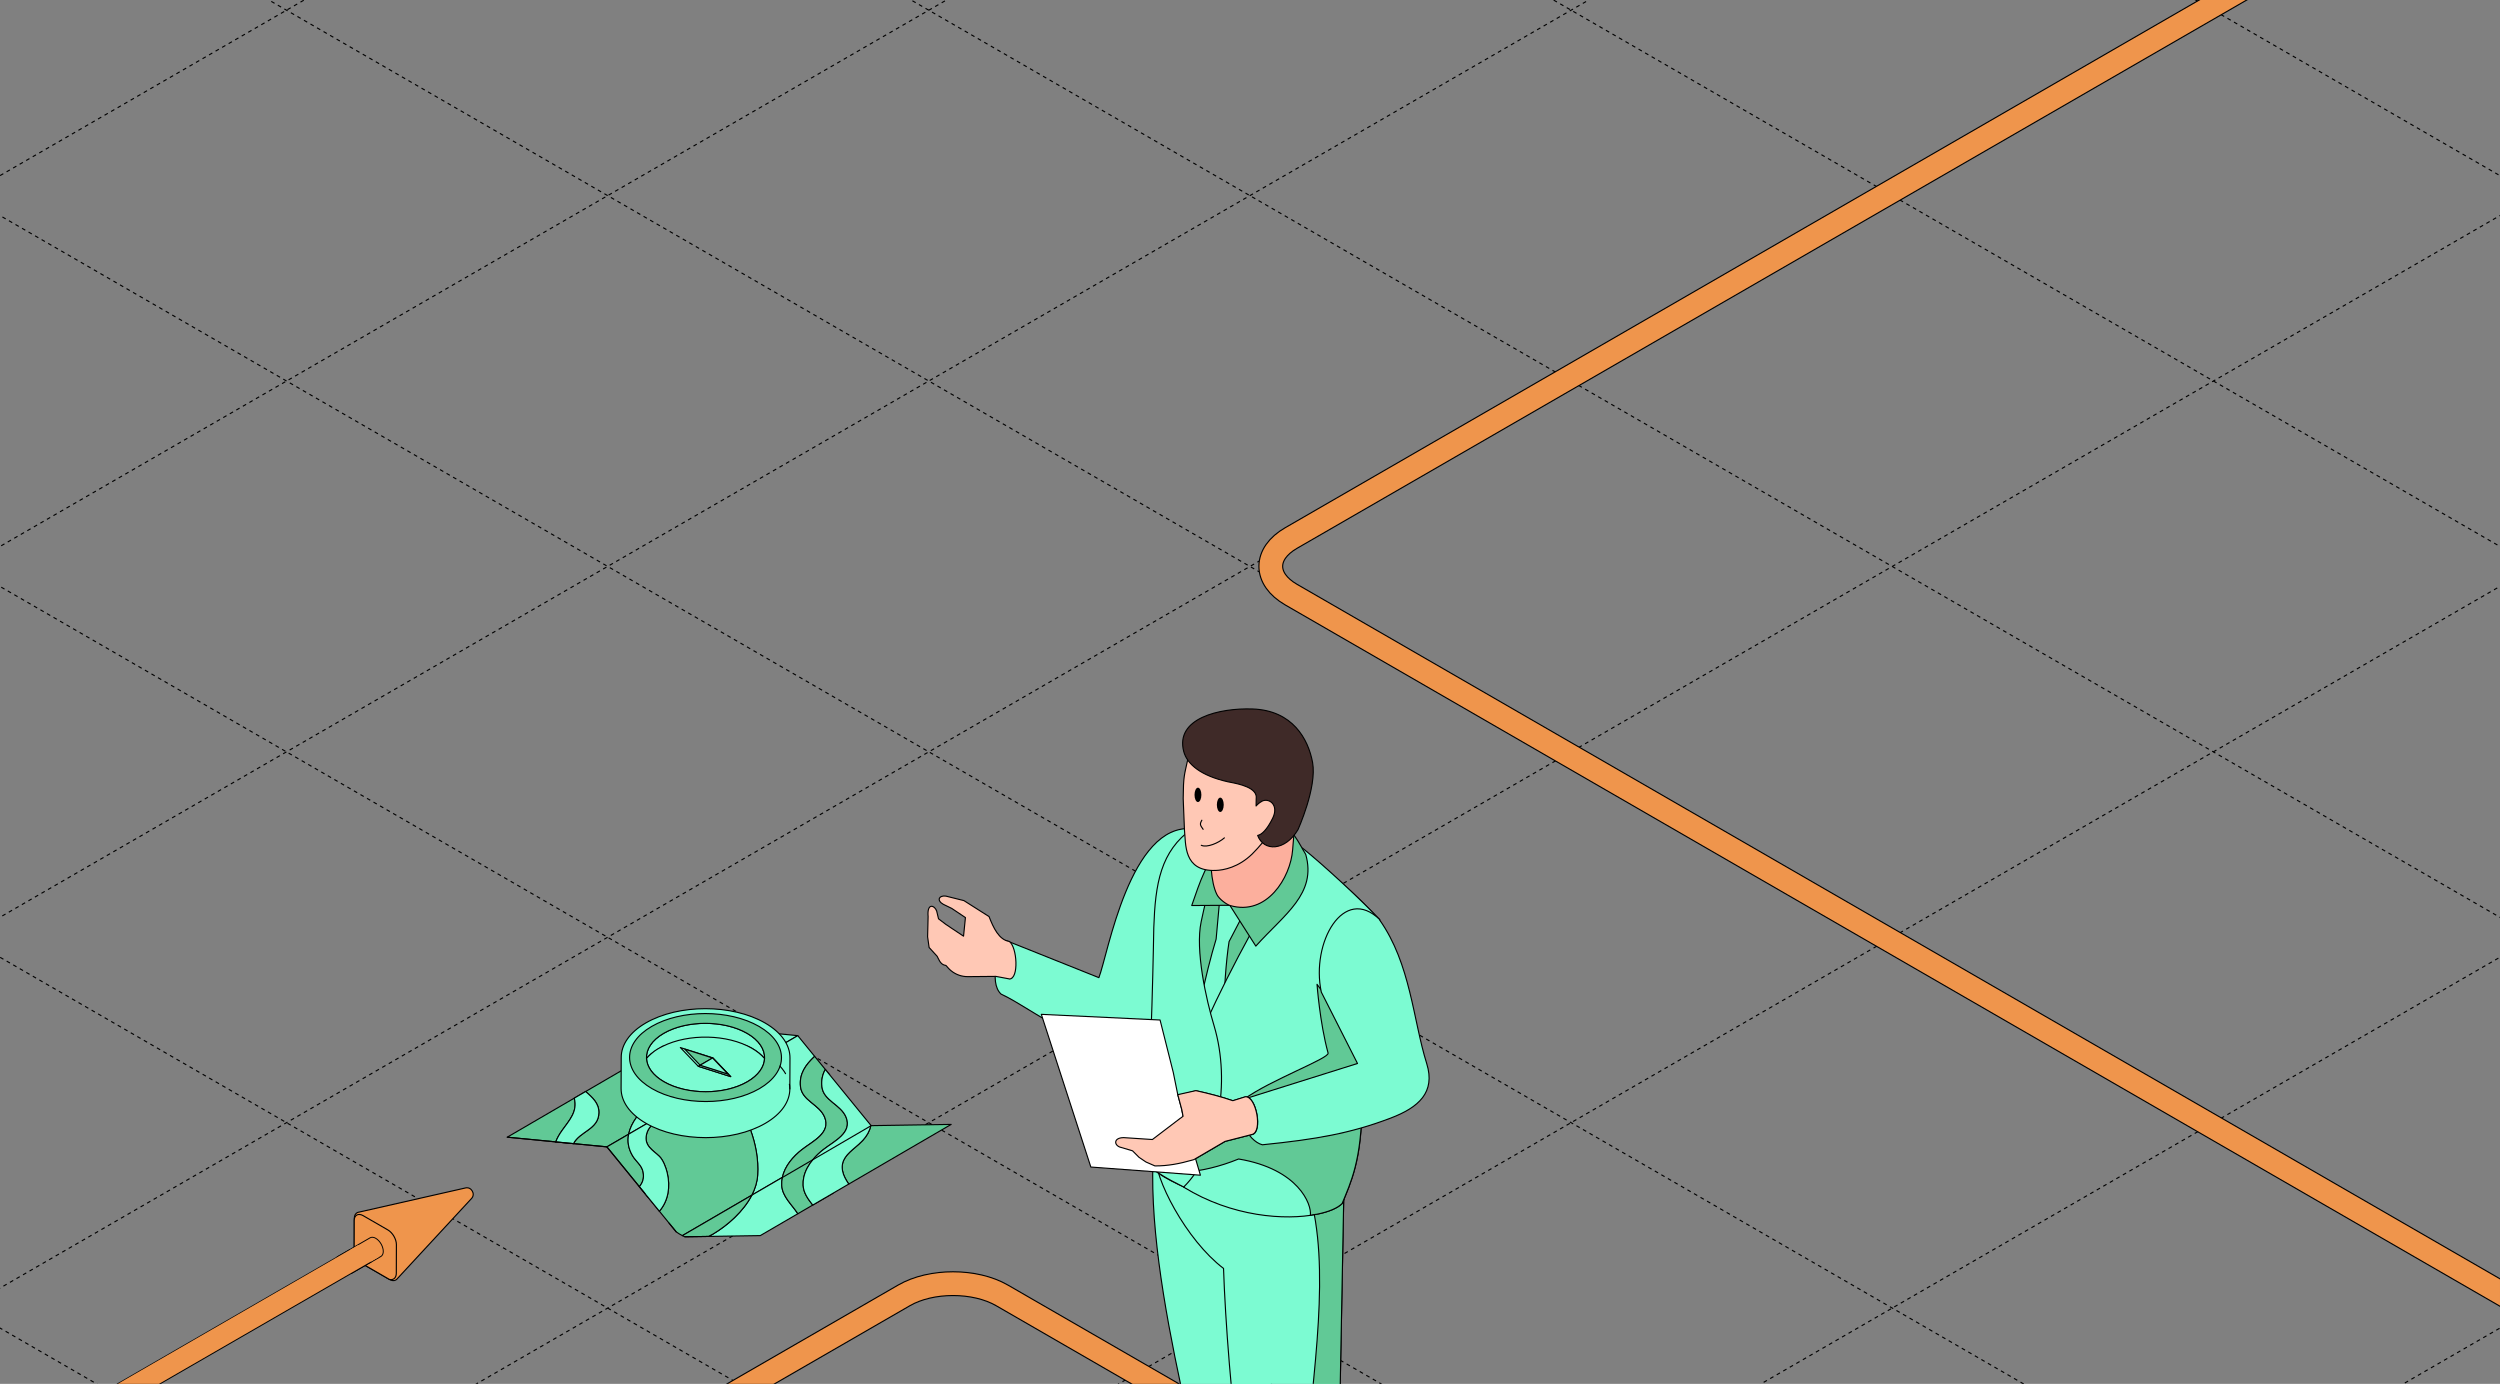 <?xml version="1.0" encoding="UTF-8"?> <svg xmlns="http://www.w3.org/2000/svg" width="1326" height="734" viewBox="0 0 1326 734" fill="none"><rect x="0" y="0" width="1326" height="734" fill="#808080" stroke="none"/><g clip-path="url(#clip0_30_11631)"><path d="M-1040.36 300.474L662.998 1283.91" stroke="black" stroke-width="0.6" stroke-linejoin="round" stroke-dasharray="2 2"></path><path d="M-869.988 202.111L833.366 1185.54" stroke="black" stroke-width="0.6" stroke-linejoin="round" stroke-dasharray="2 2"></path><path d="M-699.668 103.777L1003.69 1087.21" stroke="black" stroke-width="0.6" stroke-linejoin="round" stroke-dasharray="2 2"></path><path d="M-529.348 5.444L1174.01 988.876" stroke="black" stroke-width="0.6" stroke-linejoin="round" stroke-dasharray="2 2"></path><path d="M-358.98 -92.918L1344.37 890.514" stroke="black" stroke-width="0.6" stroke-linejoin="round" stroke-dasharray="2 2"></path><path d="M-188.66 -191.252L1514.69 792.18" stroke="black" stroke-width="0.6" stroke-linejoin="round" stroke-dasharray="2 2"></path><path d="M-18.344 -289.586L1685.01 693.846" stroke="black" stroke-width="0.6" stroke-linejoin="round" stroke-dasharray="2 2"></path><path d="M152.027 -387.948L1855.38 595.483" stroke="black" stroke-width="0.6" stroke-linejoin="round" stroke-dasharray="2 2"></path><path d="M322.344 -486.281L2025.7 497.15" stroke="black" stroke-width="0.6" stroke-linejoin="round" stroke-dasharray="2 2"></path><path d="M492.66 -584.614L2196.01 398.817" stroke="black" stroke-width="0.6" stroke-linejoin="round" stroke-dasharray="2 2"></path><path d="M663.031 -682.978L2366.39 300.454" stroke="black" stroke-width="0.6" stroke-linejoin="round" stroke-dasharray="2 2"></path><path d="M662.954 1283.87L2366.31 300.438" stroke="black" stroke-width="0.6" stroke-linejoin="round" stroke-dasharray="2 2"></path><path d="M492.637 1185.54L2195.99 202.104" stroke="black" stroke-width="0.6" stroke-linejoin="round" stroke-dasharray="2 2"></path><path d="M322.293 1087.19L2025.65 103.756" stroke="black" stroke-width="0.6" stroke-linejoin="round" stroke-dasharray="2 2"></path><path d="M151.95 988.84L1855.3 5.408" stroke="black" stroke-width="0.6" stroke-linejoin="round" stroke-dasharray="2 2"></path><path d="M-18.371 890.507L1684.98 -92.925" stroke="black" stroke-width="0.6" stroke-linejoin="round" stroke-dasharray="2 2"></path><path d="M-188.714 792.159L1514.64 -191.273" stroke="black" stroke-width="0.6" stroke-linejoin="round" stroke-dasharray="2 2"></path><path d="M-359.058 693.811L1344.3 -289.621" stroke="black" stroke-width="0.6" stroke-linejoin="round" stroke-dasharray="2 2"></path><path d="M-529.375 595.478L1173.98 -387.954" stroke="black" stroke-width="0.6" stroke-linejoin="round" stroke-dasharray="2 2"></path><path d="M-699.722 497.129L1003.63 -486.303" stroke="black" stroke-width="0.6" stroke-linejoin="round" stroke-dasharray="2 2"></path><path d="M-870.062 398.781L833.292 -584.651" stroke="black" stroke-width="0.6" stroke-linejoin="round" stroke-dasharray="2 2"></path><path d="M-1040.38 300.448L662.971 -682.984" stroke="black" stroke-width="0.6" stroke-linejoin="round" stroke-dasharray="2 2"></path><path d="M187.922 662.505C187.922 663.987 188.435 665.624 189.262 667.083C190.112 668.531 191.275 669.793 192.557 670.533L206.544 678.608C208.372 679.663 209.946 679.334 210.861 678.073L250.113 635.671C251.233 634.465 251.203 632.887 250.488 631.733C249.847 630.537 248.496 629.721 246.89 630.089L190.544 642.88C188.992 643.042 187.922 644.241 187.922 646.352V662.503V662.505Z" fill="#EF954C" stroke="black" stroke-width="0.6" stroke-miterlimit="10"></path><path d="M192.558 670.535C189.777 668.889 187.827 665.19 187.836 662.354L187.879 647.301C187.888 644.465 190.1 643.339 192.57 644.762L205.783 652.392C208.252 653.818 210.254 657.285 210.247 660.123L210.204 675.307C210.195 678.142 208.275 679.096 206.545 678.61L192.558 670.535Z" fill="#EF954C" stroke="black" stroke-width="0.6" stroke-miterlimit="10"></path><path fill-rule="evenodd" clip-rule="evenodd" d="M203.036 663.707C203.036 664.892 202.636 665.738 201.983 666.159H201.991L186.174 675.291L179.086 666.768L196.367 656.791L196.368 656.798C197.072 656.343 198.07 656.382 199.176 657.02C201.308 658.251 203.036 661.245 203.036 663.707Z" fill="#EF954C"></path><path fill-rule="evenodd" clip-rule="evenodd" d="M196.824 656.583C197.475 656.382 198.289 656.509 199.173 657.02C201.305 658.25 203.033 661.244 203.033 663.706C203.033 664.634 202.788 665.354 202.367 665.825C202.253 665.953 202.127 666.062 201.988 666.153C201.988 666.153 201.987 666.154 201.986 666.154C201.984 666.155 201.982 666.157 201.98 666.158H201.988L186.171 675.29L179.083 666.767L196.364 656.79L196.365 656.797C196.366 656.797 196.366 656.796 196.367 656.796C196.372 656.792 196.377 656.789 196.382 656.786C196.519 656.7 196.667 656.632 196.824 656.583ZM196.173 656.322C197.083 655.786 198.259 655.909 199.425 656.582C200.586 657.253 201.609 658.382 202.34 659.649C203.071 660.915 203.538 662.366 203.538 663.706C203.538 664.956 203.125 665.976 202.326 666.534C202.3 666.557 202.272 666.577 202.241 666.595L186.423 675.728C186.21 675.85 185.94 675.802 185.783 675.613L178.695 667.09C178.6 666.975 178.56 666.825 178.586 666.678C178.612 666.532 178.702 666.404 178.83 666.33L196.111 656.353C196.131 656.341 196.152 656.331 196.173 656.322Z" fill="black"></path><path fill-rule="evenodd" clip-rule="evenodd" d="M185.345 662.652L-481.003 1047.37L-469.203 1054.18L197.145 669.465L185.345 662.652Z" fill="black"></path><path fill-rule="evenodd" clip-rule="evenodd" d="M189.984 660.382L-480.917 1047.73L-469.992 1054.04L200.91 666.69L189.984 660.382Z" fill="#EF954C"></path><path d="M2666.5 717.639L3023.41 511.574C3037.76 503.289 3037.76 489.858 3023.41 481.574L2458.51 155.424C2444.16 147.139 2420.89 147.139 2406.54 155.424L1433.13 717.425C1418.78 725.709 1395.52 725.709 1381.17 717.425L684.794 315.374C670.445 307.09 670.445 293.658 684.794 285.374L1275.31 -55.563C1289.66 -63.847 1289.66 -77.278 1275.31 -85.563L474.461 -547.935C460.112 -556.219 436.848 -556.219 422.5 -547.935L-166.139 -208.084" stroke="black" stroke-width="13.2"></path><path d="M2666.5 717.639L3023.41 511.574C3037.76 503.289 3037.76 489.858 3023.41 481.574L2458.51 155.424C2444.16 147.139 2420.89 147.139 2406.54 155.424L1433.13 717.425C1418.78 725.709 1395.52 725.709 1381.17 717.425L684.794 315.374C670.445 307.09 670.445 293.658 684.794 285.374L1275.31 -55.563C1289.66 -63.847 1289.66 -77.278 1275.31 -85.563L474.461 -547.935C460.112 -556.219 436.848 -556.219 422.5 -547.935L-166.139 -208.084" stroke="#EF954C" stroke-width="12"></path><path d="M2723.5 1952.64L3080.41 1746.57C3094.76 1738.29 3094.76 1724.86 3080.41 1716.57L2515.51 1390.42C2501.16 1382.14 2477.89 1382.14 2463.54 1390.42L1490.13 1952.43C1475.78 1960.71 1452.52 1960.71 1438.17 1952.43L741.795 1550.37C727.446 1542.09 727.446 1528.66 741.795 1520.37L1332.31 1179.44C1346.66 1171.15 1346.66 1157.72 1332.31 1149.44L531.462 687.065C517.113 678.781 493.849 678.781 479.501 687.065L-109.138 1026.92" stroke="black" stroke-width="13.2"></path><path d="M2723.5 1952.64L3080.41 1746.57C3094.76 1738.29 3094.76 1724.86 3080.41 1716.57L2515.51 1390.42C2501.16 1382.14 2477.89 1382.14 2463.54 1390.42L1490.13 1952.43C1475.78 1960.71 1452.52 1960.71 1438.17 1952.43L741.795 1550.37C727.446 1542.09 727.446 1528.66 741.795 1520.37L1332.31 1179.44C1346.66 1171.15 1346.66 1157.72 1332.31 1149.44L531.462 687.065C517.113 678.781 493.849 678.781 479.501 687.065L-109.138 1026.92" stroke="#EF954C" stroke-width="12"></path><path d="M632.368 439.564C599.308 436.498 587.644 506.283 582.845 518.547L533.523 498.818C530.123 502.817 524.125 521.013 530.99 527.278C547.52 534.81 579.246 561.538 602.774 555.339C614.239 550.807 646.298 491.619 650.897 453.094L632.368 439.631V439.564Z" fill="#7CFBD2" stroke="black" stroke-width="0.6" stroke-linejoin="round"></path><path fill-rule="evenodd" clip-rule="evenodd" d="M528.192 517.876L535.324 519.209V519.276C540.589 519.276 539.456 502.146 535.324 499.346C529.858 498.48 526.926 492.148 524.593 486.149L511.262 477.684L501.664 475.285C497.998 474.818 496.599 477.618 500.398 479.684L504.797 481.817L512.062 486.683L511.062 496.547L504.172 491.97C503.925 491.772 503.667 491.587 503.398 491.416L501.665 490.283L497.794 487.331L496.799 483.15C496.779 483.138 496.759 483.126 496.739 483.114L496.732 483.085C495.799 480.285 491.6 478.552 492.267 486.151L492 496.882L492.8 502.547L497.066 507.213C497.221 507.515 497.366 507.809 497.506 508.094C498.067 509.23 498.55 510.209 499.285 510.914C499.875 511.505 500.627 511.914 501.722 512.076L502.864 513.345C503.351 513.901 503.879 514.408 504.441 514.865C506.959 516.941 510.165 518.064 513.462 518.009L528.192 517.876Z" fill="#FFC8B5"></path><path d="M535.324 519.209H535.624C535.624 519.065 535.521 518.941 535.379 518.914L535.324 519.209ZM528.192 517.876L528.247 517.581C528.228 517.577 528.209 517.576 528.189 517.576L528.192 517.876ZM535.324 519.276H535.024C535.024 519.441 535.158 519.576 535.324 519.576V519.276ZM535.324 499.346L535.492 499.098C535.456 499.073 535.414 499.057 535.371 499.05L535.324 499.346ZM524.593 486.149L524.872 486.041C524.849 485.981 524.808 485.93 524.754 485.896L524.593 486.149ZM511.262 477.684L511.423 477.431C511.396 477.414 511.366 477.401 511.335 477.393L511.262 477.684ZM501.664 475.285L501.737 474.994C501.726 474.991 501.714 474.989 501.702 474.987L501.664 475.285ZM500.398 479.684L500.254 479.948L500.267 479.954L500.398 479.684ZM504.797 481.817L504.964 481.568C504.952 481.56 504.94 481.553 504.928 481.547L504.797 481.817ZM512.062 486.683L512.361 486.713C512.372 486.602 512.321 486.495 512.229 486.433L512.062 486.683ZM511.062 496.547L510.896 496.797C510.984 496.855 511.096 496.863 511.191 496.818C511.286 496.773 511.35 496.682 511.361 496.577L511.062 496.547ZM504.172 491.97L503.984 492.204C503.991 492.209 503.998 492.215 504.006 492.22L504.172 491.97ZM503.398 491.416L503.234 491.667L503.237 491.67L503.398 491.416ZM501.665 490.283L501.483 490.522C501.489 490.526 501.494 490.53 501.501 490.534L501.665 490.283ZM497.794 487.331L497.502 487.401C497.518 487.468 497.557 487.528 497.612 487.57L497.794 487.331ZM496.799 483.15L497.091 483.081C497.072 483.003 497.024 482.936 496.956 482.894L496.799 483.15ZM496.739 483.114L496.447 483.183C496.466 483.261 496.515 483.328 496.583 483.37L496.739 483.114ZM496.732 483.085L497.024 483.015C497.022 483.007 497.02 482.998 497.017 482.99L496.732 483.085ZM492.267 486.151L492.567 486.158C492.567 486.147 492.567 486.136 492.566 486.125L492.267 486.151ZM492 496.882L491.7 496.874C491.7 496.891 491.701 496.907 491.703 496.924L492 496.882ZM492.8 502.547L492.503 502.589C492.511 502.649 492.538 502.705 492.578 502.75L492.8 502.547ZM497.066 507.213L497.333 507.076C497.32 507.052 497.305 507.03 497.287 507.011L497.066 507.213ZM497.506 508.094L497.237 508.226L497.237 508.226L497.506 508.094ZM499.285 510.914L499.497 510.702L499.493 510.697L499.285 510.914ZM501.722 512.076L501.945 511.875C501.898 511.823 501.835 511.789 501.766 511.779L501.722 512.076ZM502.864 513.345L503.09 513.147L503.087 513.144L502.864 513.345ZM504.441 514.865L504.631 514.633L504.63 514.632L504.441 514.865ZM513.462 518.009L513.459 517.709L513.457 517.709L513.462 518.009ZM535.379 518.914L528.247 517.581L528.137 518.171L535.269 519.504L535.379 518.914ZM535.624 519.276V519.209H535.024V519.276H535.624ZM535.155 499.595C535.619 499.909 536.061 500.439 536.465 501.154C536.867 501.866 537.222 502.743 537.52 503.728C538.117 505.699 538.478 508.076 538.548 510.37C538.618 512.667 538.396 514.856 537.843 516.457C537.283 518.077 536.437 518.976 535.324 518.976V519.576C536.843 519.576 537.83 518.333 538.41 516.653C538.996 514.956 539.219 512.687 539.148 510.352C539.076 508.013 538.708 505.583 538.095 503.554C537.788 502.54 537.417 501.62 536.987 500.859C536.559 500.101 536.061 499.484 535.492 499.098L535.155 499.595ZM524.313 486.258C525.48 489.258 526.807 492.371 528.538 494.844C530.269 497.319 532.431 499.192 535.277 499.643L535.371 499.05C532.751 498.635 530.714 496.908 529.029 494.501C527.344 492.092 526.038 489.039 524.872 486.041L524.313 486.258ZM511.102 477.938L524.432 486.403L524.754 485.896L511.423 477.431L511.102 477.938ZM501.592 475.576L511.19 477.975L511.335 477.393L501.737 474.994L501.592 475.576ZM500.541 479.42C499.62 478.919 499.041 478.388 498.731 477.899C498.424 477.414 498.386 476.983 498.513 476.639C498.642 476.29 498.964 475.971 499.495 475.764C500.025 475.558 500.747 475.471 501.626 475.583L501.702 474.987C500.749 474.866 499.921 474.954 499.277 475.205C498.633 475.457 498.154 475.88 497.95 476.43C497.745 476.987 497.84 477.613 498.224 478.22C498.606 478.822 499.277 479.416 500.255 479.948L500.541 479.42ZM504.928 481.547L500.529 479.414L500.267 479.954L504.666 482.087L504.928 481.547ZM512.229 486.433L504.964 481.568L504.63 482.066L511.895 486.932L512.229 486.433ZM511.361 496.577L512.361 486.713L511.764 486.652L510.764 496.517L511.361 496.577ZM504.006 492.22L510.896 496.797L511.228 496.297L504.338 491.72L504.006 492.22ZM504.359 491.736C504.104 491.531 503.837 491.339 503.558 491.163L503.237 491.67C503.497 491.834 503.746 492.012 503.984 492.204L504.359 491.736ZM503.562 491.165L501.829 490.032L501.501 490.534L503.234 491.667L503.562 491.165ZM501.847 490.045L497.976 487.093L497.612 487.57L501.483 490.522L501.847 490.045ZM496.507 483.219L497.502 487.401L498.086 487.262L497.091 483.081L496.507 483.219ZM496.583 483.37C496.602 483.382 496.622 483.393 496.641 483.405L496.956 482.894C496.936 482.882 496.916 482.87 496.896 482.858L496.583 483.37ZM497.031 483.044L497.024 483.015L496.441 483.154L496.447 483.183L497.031 483.044ZM497.017 482.99C496.766 482.238 496.298 481.559 495.742 481.086C495.191 480.617 494.514 480.321 493.854 480.422C493.171 480.527 492.609 481.04 492.27 481.97C491.934 482.891 491.799 484.258 491.968 486.177L492.566 486.125C492.401 484.245 492.541 482.978 492.834 482.175C493.124 481.38 493.545 481.077 493.945 481.015C494.368 480.95 494.875 481.137 495.353 481.543C495.826 481.945 496.232 482.532 496.448 483.18L497.017 482.99ZM491.967 486.143L491.7 496.874L492.3 496.889L492.567 486.158L491.967 486.143ZM491.703 496.924L492.503 502.589L493.097 502.505L492.297 496.84L491.703 496.924ZM492.578 502.75L496.844 507.415L497.287 507.011L493.021 502.345L492.578 502.75ZM496.799 507.35C496.953 507.65 497.097 507.942 497.237 508.226L497.775 507.961C497.635 507.677 497.489 507.381 497.333 507.076L496.799 507.35ZM497.237 508.226C497.792 509.35 498.297 510.382 499.077 511.13L499.493 510.697C498.804 510.037 498.342 509.11 497.775 507.961L497.237 508.226ZM501.766 511.779C500.731 511.626 500.039 511.245 499.497 510.702L499.073 511.126C499.711 511.765 500.523 512.202 501.678 512.373L501.766 511.779ZM501.499 512.276L502.641 513.546L503.087 513.144L501.945 511.875L501.499 512.276ZM502.639 513.543C503.137 514.112 503.676 514.631 504.251 515.098L504.63 514.632C504.081 514.186 503.566 513.691 503.09 513.147L502.639 513.543ZM513.457 517.709C510.231 517.763 507.094 516.664 504.631 514.633L504.25 515.096C506.823 517.218 510.099 518.365 513.467 518.309L513.457 517.709ZM528.189 517.576L513.459 517.709L513.464 518.309L528.195 518.176L528.189 517.576Z" fill="black"></path><path d="M673.629 607.196V731.303C683.627 767.295 702.822 801.021 705.888 837.014C705.888 852.144 675.228 855.476 667.43 845.745C664.364 817.884 640.836 780.159 626.572 736.169C617.108 691.845 609.243 645.855 611.909 608.863L673.629 607.263V607.196Z" fill="#7CFBD2" stroke="black" stroke-width="0.6" stroke-linejoin="round"></path><path d="M612.773 611.926C611.907 624.59 629.17 657.783 648.966 672.779C649.832 699.707 653.365 746.43 657.897 776.89C672.228 820.814 685.225 862.939 688.224 890.799C693.356 897.265 708.753 899.797 718.418 896.198C719.217 895.932 719.817 895.665 720.35 895.398C720.55 895.332 720.75 895.198 721.017 895.065C724.416 893.199 726.683 890.266 726.683 886.134C726.483 850.808 719.951 815.082 710.019 779.023L713.019 619.324V614.859L612.84 611.926H612.773Z" fill="#7CFBD2" stroke="black" stroke-width="0.6" stroke-linejoin="round"></path><path d="M691.688 782.49C710.55 805.418 714.549 850.742 718.415 896.266C718.815 896.066 719.415 895.799 720.348 895.466C720.548 895.399 720.748 895.266 721.015 895.132C724.414 893.266 726.68 890.334 726.68 886.201C726.48 850.875 719.948 815.15 710.017 779.091L713.016 619.392L694.287 632.189C705.951 672.047 696.686 726.369 691.688 782.557V782.49Z" fill="#61C996" stroke="black" stroke-width="0.6" stroke-linejoin="round"></path><path d="M612.639 620.259C611.64 623.725 666.961 649.786 685.357 641.121C692.289 637.856 714.218 645.654 714.151 596.998L726.215 559.472L731.681 487.888C715.084 469.825 695.822 454.228 674.16 440.831L630.769 442.897C613.906 454.828 618.771 471.158 616.172 491.287C616.172 491.287 610.707 569.937 607.907 589.466C606.108 602.263 611.906 608.795 612.639 620.259Z" fill="#61C996" stroke="black" stroke-width="0.6" stroke-linejoin="round"></path><path d="M657.964 479.026L658.564 486.624L651.899 499.422C648.633 520.217 647.5 564.608 650.099 582.604L638.635 602L629.57 580.071C632.103 547.478 639.968 514.685 645.034 498.089L646.7 479.693L652.099 474.094L658.031 479.026H657.964Z" fill="#7CFBD2" stroke="black" stroke-width="0.6" stroke-linejoin="round"></path><path d="M627.902 629.723C653.497 645.453 681.624 647.386 698.42 644.053C704.886 642.787 709.618 640.721 711.951 638.321C716.35 627.457 722.415 615.459 722.415 585.199L726.348 559.471L731.813 487.82C722.549 477.755 701.62 458.426 690.822 449.828C672.559 476.689 652.63 513.681 639.9 541.808C631.435 560.604 631.102 579.934 630.368 600.196C630.102 607.261 629.768 614.393 629.035 621.658C628.769 624.324 628.435 626.99 628.036 629.723H627.902Z" fill="#7CFBD2" stroke="black" stroke-width="0.6" stroke-linejoin="round"></path><path d="M607.905 589.398C610.704 569.869 611.971 491.952 611.971 491.952C612.77 468.624 615.57 451.428 632.366 439.497L649.829 441.897C644.63 457.427 640.431 473.09 637.099 488.887C633.899 503.95 639.698 530.011 643.964 544.141C653.028 574.468 645.897 611.86 627.834 629.59C618.502 624.991 612.304 621.191 612.637 620.125C608.038 610.86 606.105 602.062 607.905 589.332V589.398Z" fill="#7CFBD2" stroke="black" stroke-width="0.6" stroke-linejoin="round"></path><path d="M672.356 429.298C686.153 439.229 689.085 447.694 692.551 453.159C698.483 474.088 681.287 484.886 666.09 501.816L652.293 480.154L632.098 480.287C636.697 467.09 639.229 458.292 651.493 441.895L672.356 429.298Z" fill="#61C996" stroke="black" stroke-width="0.6" stroke-linejoin="round"></path><path d="M604.172 613.86C604.638 616.193 606.505 618.06 609.371 619.459C613.77 621.525 620.635 622.325 628.833 621.659C637.231 621.059 647.029 618.793 656.96 614.727C688.754 620.059 695.819 638.855 695.019 644.587C695.886 644.321 697.019 644.187 698.352 644.054C704.817 642.788 709.549 640.721 711.882 638.322C716.281 627.458 722.346 615.46 722.346 585.2L726.279 559.472L698.552 522.08C698.552 522.08 700.018 542.476 704.417 558.539C705.217 561.338 673.957 572.736 659.76 583.067C651.295 589.266 640.297 595.131 630.299 600.197C621.101 604.796 612.77 608.528 608.171 610.994C605.638 612.394 604.238 613.394 604.305 613.86H604.172Z" fill="#61C996" stroke="black" stroke-width="0.6" stroke-linejoin="round"></path><path d="M731.677 487.82C748.273 511.281 749.473 541.008 756.738 564.137C761.47 579.4 752.472 587.398 737.542 593.064C716.347 601.129 698.417 604.261 669.557 607.194C661.758 605.261 654.093 590.131 659.759 582.999L720.013 564.07L700.817 526.211C695.218 499.95 712.748 469.09 731.81 487.753L731.677 487.82Z" fill="#7CFBD2" stroke="black" stroke-width="0.6" stroke-linejoin="round"></path><path d="M664.099 601.796C669.964 600.596 666.365 581.2 660.566 581.8L653.967 583.866C647.969 581.8 641.37 580.067 634.372 578.534L618.442 582.733L610.244 587.066L606.511 588.199C601.712 588.932 602.179 593.064 606.711 594.064L613.776 593.664L623.374 589.998L627.573 591.998L611.443 604.329L596.246 603.329C590.848 603.329 590.914 607.328 594.513 608.461L600.712 610.327L604.178 613.793L607.911 616.259L612.643 618.326C619.908 618.459 626.907 616.859 633.305 615.06L649.835 605.395L664.099 601.729V601.796Z" fill="#FFC8B5" stroke="black" stroke-width="0.6" stroke-linejoin="round"></path><path d="M552.316 538.011L578.577 618.993L636.698 623.326L627.5 592.066L626.567 587.534L624.701 580.668L622.301 568.804L615.303 541.01L552.316 538.011Z" fill="white" stroke="black" stroke-width="0.6" stroke-linejoin="round"></path><path fill-rule="evenodd" clip-rule="evenodd" d="M627.495 592.067L626.895 588.867V588.801L624.695 580.603L634.293 578.47C641.225 580.003 647.89 581.736 653.889 583.802L660.488 581.736C666.286 581.136 669.886 600.532 664.02 601.731L649.757 605.397L633.227 615.062C632.894 615.195 632.494 615.328 632.094 615.395L632.084 615.358L632.028 615.397C626.029 617.13 619.43 618.463 612.565 618.397L607.833 616.331L604.167 613.865L600.701 610.399L594.436 608.532H594.303C590.703 607.399 590.637 603.4 596.036 603.4L611.232 604.4L626.029 593.136L626.341 592.946L627.495 592.067Z" fill="#FFC8B5"></path><path d="M626.895 588.867H626.595C626.595 588.886 626.597 588.905 626.6 588.923L626.895 588.867ZM627.495 592.067L627.677 592.305C627.767 592.237 627.811 592.123 627.79 592.011L627.495 592.067ZM626.895 588.801H627.195C627.195 588.775 627.192 588.748 627.185 588.723L626.895 588.801ZM624.695 580.603L624.63 580.31C624.55 580.327 624.481 580.377 624.439 580.447C624.396 580.517 624.384 580.601 624.406 580.68L624.695 580.603ZM634.293 578.47L634.358 578.177C634.315 578.167 634.271 578.167 634.228 578.177L634.293 578.47ZM653.889 583.802L653.791 584.085C653.852 584.106 653.918 584.107 653.979 584.088L653.889 583.802ZM660.488 581.736L660.457 581.437C660.437 581.439 660.417 581.443 660.398 581.449L660.488 581.736ZM664.02 601.731L663.96 601.437C663.955 601.438 663.95 601.44 663.945 601.441L664.02 601.731ZM649.757 605.397L649.682 605.107C649.655 605.114 649.629 605.124 649.605 605.138L649.757 605.397ZM633.227 615.062L633.338 615.34C633.352 615.335 633.365 615.328 633.378 615.321L633.227 615.062ZM632.094 615.395L631.804 615.473C631.844 615.622 631.991 615.716 632.143 615.691L632.094 615.395ZM632.084 615.358L632.374 615.28C632.348 615.186 632.278 615.11 632.186 615.076C632.094 615.043 631.992 615.056 631.912 615.112L632.084 615.358ZM632.028 615.397L632.111 615.686C632.143 615.677 632.173 615.662 632.2 615.643L632.028 615.397ZM612.565 618.397L612.445 618.672C612.482 618.688 612.522 618.696 612.562 618.697L612.565 618.397ZM607.833 616.331L607.665 616.58C607.68 616.59 607.696 616.598 607.713 616.606L607.833 616.331ZM604.167 613.865L603.955 614.077C603.969 614.09 603.984 614.103 604 614.113L604.167 613.865ZM600.701 610.399L600.913 610.186C600.878 610.151 600.835 610.125 600.787 610.111L600.701 610.399ZM594.436 608.532L594.521 608.245C594.494 608.236 594.465 608.232 594.436 608.232V608.532ZM594.303 608.532L594.212 608.818C594.242 608.828 594.272 608.832 594.303 608.832V608.532ZM596.036 603.4L596.055 603.101C596.049 603.1 596.042 603.1 596.036 603.1V603.4ZM611.232 604.4L611.213 604.699C611.285 604.704 611.356 604.682 611.414 604.639L611.232 604.4ZM626.029 593.136L625.873 592.879C625.864 592.885 625.856 592.891 625.847 592.897L626.029 593.136ZM626.341 592.946L626.497 593.202C626.506 593.196 626.515 593.19 626.523 593.184L626.341 592.946ZM626.6 588.923L627.2 592.122L627.79 592.011L627.19 588.812L626.6 588.923ZM626.595 588.801V588.867H627.195V588.801H626.595ZM624.406 580.68L626.605 588.879L627.185 588.723L624.985 580.525L624.406 580.68ZM634.228 578.177L624.63 580.31L624.76 580.895L634.358 578.763L634.228 578.177ZM653.987 583.518C647.973 581.447 641.296 579.711 634.358 578.177L634.228 578.763C641.154 580.294 647.807 582.024 653.791 584.085L653.987 583.518ZM660.398 581.449L653.799 583.516L653.979 584.088L660.577 582.022L660.398 581.449ZM664.08 602.025C665.735 601.687 666.65 600.08 667.052 598.076C667.459 596.049 667.373 593.491 666.923 591.005C666.473 588.519 665.653 586.076 664.567 584.283C663.495 582.511 662.093 581.268 660.457 581.437L660.518 582.034C661.782 581.903 663.004 582.859 664.054 584.594C665.091 586.306 665.891 588.674 666.333 591.112C666.774 593.551 666.851 596.029 666.464 597.958C666.073 599.908 665.238 601.176 663.96 601.437L664.08 602.025ZM649.831 605.688L664.095 602.022L663.945 601.441L649.682 605.107L649.831 605.688ZM633.378 615.321L649.908 605.656L649.605 605.138L633.075 614.803L633.378 615.321ZM632.143 615.691C632.572 615.619 632.994 615.478 633.338 615.34L633.115 614.783C632.793 614.912 632.415 615.037 632.045 615.099L632.143 615.691ZM631.794 615.436L631.804 615.473L632.383 615.317L632.374 615.28L631.794 615.436ZM632.2 615.643L632.256 615.604L631.912 615.112L631.856 615.152L632.2 615.643ZM612.562 618.697C619.467 618.764 626.097 617.423 632.111 615.686L631.945 615.109C625.961 616.838 619.394 618.163 612.568 618.097L612.562 618.697ZM607.713 616.606L612.445 618.672L612.685 618.122L607.953 616.056L607.713 616.606ZM604 614.113L607.665 616.58L608 616.082L604.335 613.616L604 614.113ZM600.489 610.611L603.955 614.077L604.379 613.652L600.913 610.186L600.489 610.611ZM594.35 608.82L600.615 610.686L600.787 610.111L594.521 608.245L594.35 608.82ZM594.303 608.832H594.436V608.232H594.303V608.832ZM596.036 603.1C593.296 603.1 591.749 604.121 591.5 605.487C591.252 606.842 592.341 608.229 594.212 608.818L594.393 608.246C592.665 607.702 591.92 606.523 592.09 605.595C592.257 604.679 593.376 603.7 596.036 603.7V603.1ZM611.252 604.101L596.055 603.101L596.016 603.699L611.213 604.699L611.252 604.101ZM625.847 592.897L611.051 604.161L611.414 604.639L626.211 593.374L625.847 592.897ZM626.185 592.689L625.873 592.879L626.185 593.392L626.497 593.202L626.185 592.689ZM627.313 591.828L626.16 592.707L626.523 593.184L627.677 592.305L627.313 591.828Z" fill="black"></path><path d="M645.497 474.554C646.63 476.82 650.429 479.686 652.429 480.286C671.892 486.018 684.489 465.556 685.622 450.692C686.622 437.495 687.555 427.164 687.555 427.164L642.898 438.028C642.898 438.028 642.498 441.561 642.298 446.56C641.898 455.025 642.031 467.755 645.497 474.554Z" fill="#FCAF9D" stroke="black" stroke-width="0.6" stroke-linejoin="round"></path><path d="M682.355 430.233C682.355 430.233 671.424 445.896 664.159 452.961C656.894 460.026 649.095 461.559 644.696 461.693C627.566 462.226 629.033 447.696 628.233 440.164C628.166 439.498 627.566 423.501 627.566 423.501C627.633 411.504 628.3 410.77 629.699 404.105C631.766 394.307 641.23 375.778 669.891 379.644C683.688 381.51 691.686 389.642 693.486 401.839C694.885 411.503 689.686 427.5 689.686 427.5L682.421 430.233H682.355Z" fill="#FFC8B5" stroke="black" stroke-width="0.6" stroke-linejoin="round"></path><path d="M645.422 426.865C645.422 424.762 646.235 423.056 647.24 423.056C648.246 423.056 649.062 424.762 649.062 426.865C649.062 428.968 648.246 430.675 647.24 430.675C646.235 430.675 645.422 428.968 645.422 426.865Z" fill="black"></path><path d="M633.574 421.598C633.574 419.494 634.39 417.788 635.396 417.788C636.401 417.788 637.214 419.494 637.214 421.598C637.214 423.701 636.401 425.407 635.396 425.407C634.39 425.407 633.574 423.701 633.574 421.598Z" fill="black"></path><path d="M638.13 439.867C636.703 437.707 636.141 437.335 637.46 435.049" stroke="black" stroke-width="0.6" stroke-miterlimit="10" stroke-linecap="round" stroke-linejoin="round"></path><path d="M649.406 444.415C646.347 447.094 640.249 449.748 637.172 448.344" stroke="black" stroke-width="0.6" stroke-miterlimit="10" stroke-linecap="round" stroke-linejoin="round"></path><path fill-rule="evenodd" clip-rule="evenodd" d="M667.063 443.122C670.312 451.811 681.652 451.415 688.419 440.097C688.419 440.097 698.59 417.689 696.19 404.425C693.924 392.027 685.62 376.777 664.358 376.044C646.828 375.444 623.25 380.915 627.849 398.577C629.715 405.576 637.247 411.508 651.177 414.641C651.516 414.712 651.924 414.791 652.384 414.88C657.07 415.788 667.201 417.749 666.29 423.637C666.29 423.637 666.259 425.26 666.229 427.489C667.113 426.462 668.144 425.607 669.307 425.026V424.959C673.239 423.026 678.438 427.025 675.039 433.957C672.001 440.111 669.236 442.691 667.063 443.122Z" fill="#3F2A28"></path><path d="M688.419 440.097L688.677 440.251C688.682 440.241 688.688 440.231 688.692 440.221L688.419 440.097ZM667.063 443.122L667.005 442.827C666.919 442.845 666.844 442.899 666.801 442.976C666.759 443.053 666.752 443.144 666.782 443.227L667.063 443.122ZM696.19 404.425L696.485 404.371L696.485 404.371L696.19 404.425ZM664.358 376.044L664.368 375.744L664.368 375.744L664.358 376.044ZM627.849 398.577L627.558 398.653L627.559 398.655L627.849 398.577ZM651.177 414.641L651.111 414.933L651.115 414.934L651.177 414.641ZM652.384 414.88L652.441 414.585L652.441 414.585L652.384 414.88ZM666.29 423.637L665.994 423.591C665.992 423.605 665.991 423.618 665.99 423.631L666.29 423.637ZM666.229 427.489L665.929 427.485C665.927 427.611 666.004 427.724 666.122 427.769C666.24 427.814 666.374 427.78 666.456 427.684L666.229 427.489ZM669.307 425.026L669.441 425.294C669.542 425.243 669.607 425.139 669.607 425.026H669.307ZM669.307 424.959L669.174 424.69C669.072 424.74 669.007 424.845 669.007 424.959H669.307ZM675.039 433.957L675.308 434.09L675.308 434.089L675.039 433.957ZM688.162 439.943C684.813 445.544 680.359 448.398 676.391 448.814C672.44 449.227 668.921 447.233 667.344 443.017L666.782 443.227C668.454 447.699 672.23 449.852 676.453 449.41C680.658 448.97 685.259 445.967 688.677 440.251L688.162 439.943ZM695.895 404.478C697.081 411.032 695.16 419.888 692.918 427.146C691.799 430.767 690.606 433.975 689.692 436.277C689.235 437.429 688.848 438.353 688.576 438.99C688.439 439.308 688.332 439.554 688.258 439.721C688.222 439.804 688.193 439.867 688.174 439.909C688.165 439.931 688.158 439.946 688.153 439.957C688.151 439.962 688.149 439.966 688.148 439.969C688.147 439.97 688.147 439.971 688.146 439.972C688.146 439.972 688.146 439.972 688.146 439.973C688.146 439.973 688.146 439.973 688.419 440.097C688.692 440.221 688.692 440.221 688.692 440.22C688.693 440.22 688.693 440.22 688.693 440.219C688.693 440.219 688.694 440.218 688.694 440.216C688.696 440.213 688.697 440.209 688.7 440.204C688.705 440.193 688.712 440.176 688.722 440.155C688.741 440.111 688.77 440.047 688.807 439.963C688.882 439.795 688.99 439.546 689.127 439.226C689.402 438.585 689.791 437.656 690.25 436.499C691.168 434.186 692.367 430.963 693.491 427.323C695.734 420.061 697.699 411.081 696.485 404.371L695.895 404.478ZM664.347 376.344C674.9 376.707 682.215 380.67 687.177 386.063C692.145 391.464 694.769 398.318 695.895 404.479L696.485 404.371C695.345 398.134 692.684 391.164 687.618 385.657C682.545 380.143 675.077 376.113 664.368 375.744L664.347 376.344ZM628.139 398.502C627.008 394.157 627.613 390.589 629.403 387.678C631.2 384.758 634.208 382.47 637.932 380.734C645.383 377.261 655.608 376.044 664.347 376.344L664.368 375.744C655.578 375.443 645.248 376.662 637.678 380.19C633.891 381.955 630.771 384.309 628.892 387.363C627.008 390.427 626.39 394.166 627.558 398.653L628.139 398.502ZM651.243 414.348C637.347 411.223 629.961 405.333 628.139 398.5L627.559 398.655C629.469 405.819 637.147 411.793 651.111 414.933L651.243 414.348ZM652.441 414.585C651.98 414.496 651.575 414.418 651.239 414.347L651.115 414.934C651.458 415.006 651.868 415.086 652.327 415.174L652.441 414.585ZM666.587 423.683C666.83 422.111 666.331 420.798 665.387 419.715C664.451 418.642 663.079 417.795 661.558 417.117C658.517 415.761 654.778 415.038 652.441 414.585L652.327 415.174C654.676 415.629 658.346 416.341 661.314 417.665C662.798 418.327 664.08 419.131 664.935 420.11C665.78 421.079 666.206 422.219 665.994 423.591L666.587 423.683ZM666.529 427.493C666.544 426.379 666.559 425.416 666.571 424.732C666.577 424.39 666.582 424.118 666.585 423.931C666.587 423.838 666.588 423.766 666.589 423.717C666.589 423.693 666.59 423.674 666.59 423.662C666.59 423.655 666.59 423.651 666.59 423.648C666.59 423.646 666.59 423.645 666.59 423.644C666.59 423.644 666.59 423.643 666.59 423.643C666.59 423.643 666.59 423.643 666.59 423.643C666.59 423.643 666.59 423.643 666.59 423.643C666.59 423.643 666.59 423.643 666.29 423.637C665.99 423.631 665.99 423.631 665.99 423.631C665.99 423.631 665.99 423.631 665.99 423.631C665.99 423.631 665.99 423.632 665.99 423.632C665.99 423.632 665.99 423.632 665.99 423.633C665.99 423.633 665.99 423.635 665.99 423.636C665.99 423.639 665.99 423.644 665.99 423.65C665.99 423.663 665.99 423.681 665.989 423.706C665.988 423.754 665.987 423.826 665.985 423.92C665.982 424.107 665.977 424.38 665.971 424.722C665.959 425.406 665.944 426.37 665.929 427.485L666.529 427.493ZM666.456 427.684C667.32 426.682 668.32 425.854 669.441 425.294L669.173 424.757C667.968 425.359 666.907 426.242 666.001 427.293L666.456 427.684ZM669.607 425.026V424.959H669.007V425.026H669.607ZM669.439 425.228C671.28 424.323 673.414 424.806 674.692 426.327C675.963 427.837 676.432 430.435 674.769 433.825L675.308 434.089C677.045 430.547 676.614 427.68 675.152 425.941C673.698 424.212 671.266 423.662 669.174 424.69L669.439 425.228ZM674.77 433.824C673.258 436.886 671.822 439.043 670.505 440.483C669.186 441.926 668.005 442.629 667.005 442.827L667.122 443.416C668.295 443.184 669.582 442.381 670.948 440.888C672.316 439.392 673.781 437.182 675.308 434.09L674.77 433.824Z" fill="black"></path><path d="M385.454 571.263H385.447L383.007 572.68C379.807 568.606 376.598 564.633 375.119 559.62C374.753 558.375 371.648 549.368 368.987 544.929L370.287 544.17L404.258 547.474L422.165 549.208L423.132 549.305L400.941 562.233L385.454 571.263Z" fill="#7CFBD2" stroke="black" stroke-width="0.6" stroke-miterlimit="10" stroke-linecap="round" stroke-linejoin="round"></path><path d="M321.892 608.296L333.423 601.576L321.894 608.296H321.892Z" fill="#7CFBD2" stroke="black" stroke-width="0.6" stroke-miterlimit="10" stroke-linecap="round" stroke-linejoin="round"></path><path d="M424.598 576.452C425.481 583.9 434.636 585.757 437.413 592.592C440.788 600.893 431.12 605.264 425.445 609.665C420.646 613.389 416.246 618.514 414.972 624.474C414.972 624.476 414.972 624.476 414.971 624.477L398.758 633.924C400.5 630.523 401.634 626.935 401.862 623.242C402.885 606.761 395.731 590.909 386.661 577.561C385.512 575.874 384.261 574.269 383.009 572.681L385.451 571.263H385.456L400.943 562.234L423.134 549.306L432.085 560.292C427.401 564.678 423.779 569.504 424.598 576.452Z" fill="#7CFBD2" stroke="black" stroke-width="0.6" stroke-miterlimit="10" stroke-linecap="round" stroke-linejoin="round"></path><path d="M461.89 596.842L462.057 597.042L461.828 597.173C461.856 597.064 461.877 596.952 461.89 596.842Z" fill="#61C996" stroke="black" stroke-width="0.6" stroke-miterlimit="10" stroke-linecap="round" stroke-linejoin="round"></path><path d="M453.581 608.593L453.587 608.588C454.99 607.391 456.415 606.174 457.666 604.819C459.761 602.538 461.282 599.872 461.827 597.174L462.056 597.042L473.946 596.856L504.497 596.385L450.179 628.034C448.693 625.816 447.359 623.549 446.895 621.052C445.811 615.216 449.592 611.996 453.581 608.593Z" fill="#61C996" stroke="black" stroke-width="0.6" stroke-miterlimit="10" stroke-linecap="round" stroke-linejoin="round"></path><path d="M398.761 633.924L414.974 624.477C414.691 625.827 414.562 627.231 414.633 628.666C414.918 634.59 419.894 638.777 423.184 643.761L419.825 645.717L403.254 655.368L376.479 655.79L376.039 655.797L375.756 655.803C376.536 655.458 377.324 655.049 378.132 654.574C385.846 649.998 394.303 642.592 398.761 633.924Z" fill="#7CFBD2" stroke="black" stroke-width="0.6" stroke-miterlimit="10" stroke-linecap="round" stroke-linejoin="round"></path><path d="M298.066 599.677C296.648 601.659 295.53 603.65 294.769 605.658L269.055 603.158L304.592 582.455L310.64 578.922L304.592 582.455C306.445 589.581 302.075 594.055 298.066 599.677Z" fill="#61C996" stroke="black" stroke-width="0.6" stroke-miterlimit="10" stroke-linecap="round" stroke-linejoin="round"></path><path d="M343.801 574.201C346.475 582.006 341.851 586.652 337.634 592.57C335.518 595.537 334.046 598.536 333.437 601.577H333.43L321.899 608.297L304.182 606.574C307.515 600.056 317.529 599.033 317.655 590.205C317.737 584.987 314.017 582.006 310.651 578.923L338.541 562.678C338.588 563.287 338.677 563.894 338.802 564.483C339.549 567.917 342.639 570.8 343.801 574.201Z" fill="#61C996" stroke="black" stroke-width="0.6" stroke-miterlimit="10" stroke-linecap="round" stroke-linejoin="round"></path><path d="M383.008 572.681L355.202 588.885C356.386 587.358 357.167 585.526 357.201 583.1C357.339 573.643 345.015 571.533 344.854 562.837C344.833 561.46 344.952 560.113 345.194 558.799L338.53 562.678L363.286 548.248L366.659 546.285L368.989 544.931C371.65 549.37 374.755 558.376 375.121 559.621C376.599 564.634 379.808 568.608 383.008 572.681Z" fill="#61C996" stroke="black" stroke-width="0.6" stroke-miterlimit="10" stroke-linecap="round" stroke-linejoin="round"></path><path d="M333.435 601.577C332.681 605.318 333.235 609.119 335.502 612.992C337.327 616.097 340.348 617.942 341.08 621.549C341.758 624.935 340.894 627.315 339.118 629.41L321.905 608.296L333.435 601.577Z" fill="#61C996"></path><path d="M333.435 601.577C332.681 605.318 333.235 609.119 335.502 612.992C337.327 616.097 340.348 617.942 341.08 621.549C341.758 624.935 340.894 627.315 339.118 629.41L321.905 608.296L333.435 601.577ZM333.435 601.577H333.442" stroke="black" stroke-width="0.6" stroke-miterlimit="10" stroke-linecap="round" stroke-linejoin="round"></path><path d="M349.737 642.434C354.501 636.876 355.653 629.458 353.884 622.02C353.248 619.333 351.767 615.307 349.757 613.343C346.307 609.991 341.503 607.758 342.941 601.611C344.448 595.21 351.645 593.461 355.205 588.892L355.21 588.885L383.016 572.681C384.268 574.269 385.519 575.874 386.667 577.561C395.738 590.91 402.892 606.761 401.868 623.242C401.641 626.935 400.506 630.523 398.765 633.924L381.351 644.073L361.93 655.383C360.799 654.811 359.703 654.136 358.643 653.362L354.904 648.781L354.615 648.425L351.685 644.827L349.737 642.434Z" fill="#61C996" stroke="black" stroke-width="0.6" stroke-miterlimit="10" stroke-linecap="round" stroke-linejoin="round"></path><path d="M381.344 644.073L398.757 633.924C394.299 642.593 385.843 649.998 378.128 654.575C377.321 655.05 376.533 655.458 375.753 655.803H375.751L363.261 655.998C362.805 655.812 362.365 655.602 361.922 655.383L381.344 644.073Z" fill="#61C996" stroke="black" stroke-width="0.6" stroke-miterlimit="10" stroke-linecap="round" stroke-linejoin="round"></path><path d="M294.775 605.661L269.058 603.161L269.063 603.158L294.776 605.658C294.776 605.661 294.776 605.661 294.775 605.661Z" fill="#7CFBD2" stroke="black" stroke-width="0.6" stroke-miterlimit="10" stroke-linecap="round" stroke-linejoin="round"></path><path d="M358.631 653.362C358.628 653.36 358.627 653.357 358.624 653.356L354.895 648.779L358.632 653.362C358.632 653.362 358.632 653.362 358.631 653.362Z" fill="#7CFBD2" stroke="black" stroke-width="0.6" stroke-miterlimit="10" stroke-linecap="round" stroke-linejoin="round"></path><path d="M375.753 655.805H375.746L363.274 656H363.267C363.266 655.997 363.265 655.997 363.265 655.997L375.755 655.802C375.754 655.803 375.754 655.805 375.753 655.805Z" fill="#7CFBD2" stroke="black" stroke-width="0.6" stroke-miterlimit="10" stroke-linecap="round" stroke-linejoin="round"></path><path d="M321.888 608.297H321.89L339.103 629.41H339.101L321.888 608.297L304.169 606.577L304.171 606.574L321.888 608.297Z" fill="#7CFBD2"></path><path d="M321.888 608.297H321.89L339.103 629.41H339.101L321.888 608.297ZM321.888 608.297L304.169 606.577L304.171 606.574L321.888 608.297Z" stroke="black" stroke-width="0.6" stroke-miterlimit="10" stroke-linecap="round" stroke-linejoin="round"></path><path d="M414.635 628.667C414.565 627.232 414.693 625.827 414.976 624.477C414.977 624.476 414.977 624.476 414.977 624.474C416.251 618.514 420.651 613.389 425.45 609.665C431.125 605.264 440.793 600.893 437.418 592.592C434.642 585.757 425.486 583.9 424.603 576.452C423.784 569.504 427.406 564.678 432.09 560.293C432.092 560.293 432.092 560.291 432.092 560.291L440.045 570.037C440.043 570.039 440.043 570.04 440.043 570.04L440.042 570.039L437.74 567.218C436.281 569.895 435.534 572.893 435.956 576.455C436.834 583.9 445.993 585.76 448.773 592.591C452.147 600.892 442.475 605.262 436.8 609.667C434.801 611.222 432.879 613.012 431.227 615.009L431.221 615.016C428.876 617.81 427.072 620.996 426.326 624.474C426.043 625.827 425.918 627.232 425.988 628.67C426.182 632.708 428.552 635.937 431.082 639.165L441.974 632.819C441.804 632.483 442.168 633.147 441.974 632.819L423.186 643.761C422.994 643.431 423.392 644.081 423.186 643.761C419.897 638.778 414.921 634.591 414.635 628.667Z" fill="#61C996"></path><path d="M441.974 632.819L431.082 639.165C428.552 635.937 426.182 632.708 425.988 628.67C425.918 627.232 426.043 625.827 426.326 624.474C427.072 620.996 428.876 617.81 431.221 615.016L431.227 615.009C432.879 613.012 434.801 611.222 436.8 609.667C442.475 605.262 452.147 600.892 448.773 592.591C445.993 585.76 436.834 583.9 435.956 576.455C435.534 572.893 436.281 569.895 437.74 567.218L440.042 570.039L440.043 570.04C440.043 570.04 440.043 570.039 440.045 570.037L432.092 560.291C432.092 560.291 432.092 560.293 432.09 560.293C427.406 564.678 423.784 569.504 424.603 576.452C425.486 583.9 434.642 585.757 437.418 592.592C440.793 600.893 431.125 605.264 425.45 609.665C420.651 613.389 416.251 618.514 414.977 624.474C414.977 624.476 414.977 624.476 414.976 624.477C414.693 625.827 414.565 627.232 414.635 628.667C414.921 634.591 419.897 638.778 423.186 643.761M441.974 632.819C442.168 633.147 441.804 632.483 441.974 632.819ZM441.974 632.819L423.186 643.761M423.186 643.761C423.392 644.081 422.994 643.431 423.186 643.761Z" stroke="black" stroke-width="0.6" stroke-miterlimit="10" stroke-linecap="round" stroke-linejoin="round"></path><path d="M441.966 632.819L431.074 639.165C428.544 635.937 426.174 632.709 425.98 628.67C425.91 627.232 426.035 625.828 426.318 624.475C427.064 620.997 428.869 617.81 431.213 615.017L431.219 615.01C432.871 613.013 434.793 611.222 436.792 609.667C442.467 605.262 452.139 600.892 448.765 592.591C445.986 585.761 436.826 583.9 435.948 576.455C435.526 572.894 436.273 569.896 437.732 567.219L440.034 570.039L440.035 570.041L461.886 596.842C461.873 596.953 461.852 597.065 461.823 597.175C461.278 599.872 459.757 602.538 457.662 604.819C456.411 606.175 454.986 607.392 453.583 608.588L453.577 608.594C449.588 611.997 445.807 615.216 446.892 621.052C447.355 623.55 448.69 625.816 450.175 628.033L447.703 629.475L441.969 632.818L441.966 632.819Z" fill="#7CFBD2" stroke="black" stroke-width="0.6" stroke-miterlimit="10" stroke-linecap="round" stroke-linejoin="round"></path><path d="M349.735 642.433L343.637 634.959L342.101 633.076L349.735 642.433Z" fill="white" stroke="black" stroke-width="0.6" stroke-miterlimit="10" stroke-linecap="round" stroke-linejoin="round"></path><path d="M343.626 634.96L343.259 634.512L339.099 629.412H339.1L342.091 633.076L343.626 634.96Z" fill="#7CFBD2" stroke="black" stroke-width="0.6" stroke-miterlimit="10" stroke-linecap="round" stroke-linejoin="round"></path><path d="M344.859 562.836C345.019 571.532 357.344 573.641 357.205 583.099C357.172 585.525 356.391 587.357 355.207 588.884L355.201 588.892L333.431 601.576C334.041 598.535 335.512 595.536 337.628 592.569C341.846 586.652 346.47 582.005 343.795 574.2C342.634 570.799 339.544 567.916 338.798 564.481C338.672 563.893 338.582 563.286 338.535 562.676L345.198 558.797C344.956 560.112 344.838 561.459 344.859 562.836Z" fill="#7CFBD2" stroke="black" stroke-width="0.6" stroke-miterlimit="10" stroke-linecap="round" stroke-linejoin="round"></path><path d="M342.936 601.613C341.498 607.759 346.303 609.991 349.753 613.345C351.763 615.307 353.244 619.333 353.88 622.021C355.649 629.458 354.496 636.877 349.732 642.435L342.098 633.076L339.107 629.41C340.883 627.316 341.747 624.936 341.069 621.55C340.337 617.943 337.316 616.098 335.491 612.993C333.224 609.12 332.67 605.319 333.424 601.578H333.431V601.577L355.201 588.893C351.641 593.461 344.444 595.21 342.936 601.613Z" fill="#7CFBD2" stroke="black" stroke-width="0.6" stroke-miterlimit="10" stroke-linecap="round" stroke-linejoin="round"></path><path d="M342.098 633.076L339.107 629.412V629.411L342.098 633.076Z" fill="#7CFBD2" stroke="black" stroke-width="0.6" stroke-miterlimit="10" stroke-linecap="round" stroke-linejoin="round"></path><path d="M294.772 605.664V605.661L304.174 606.576L294.772 605.664Z" fill="#7CFBD2" stroke="black" stroke-width="0.6" stroke-miterlimit="10" stroke-linecap="round" stroke-linejoin="round"></path><path d="M317.645 590.205C317.519 599.033 307.505 600.056 304.172 606.574L294.77 605.658C295.531 603.65 296.649 601.659 298.065 599.677C302.076 594.055 306.446 589.582 304.593 582.455L310.641 578.922C314.007 582.006 317.728 584.987 317.645 590.205Z" fill="#7CFBD2" stroke="black" stroke-width="0.6" stroke-miterlimit="10" stroke-linecap="round" stroke-linejoin="round"></path><path d="M304.174 606.574C304.172 606.575 304.172 606.575 304.172 606.575L294.77 605.663C294.772 605.661 294.772 605.661 294.772 605.659L304.174 606.574Z" fill="#7CFBD2" stroke="black" stroke-width="0.6" stroke-miterlimit="10" stroke-linecap="round" stroke-linejoin="round"></path><path d="M414.627 624.73L461.958 597.106" stroke="black" stroke-width="0.6" stroke-miterlimit="10" stroke-linejoin="round"></path><path d="M418.999 561.313C419.135 554.548 414.733 547.753 405.793 542.592C388.26 532.469 359.924 532.469 342.503 542.592C333.821 547.639 329.491 554.247 329.501 560.86C329.501 560.838 329.499 560.816 329.499 560.794C329.476 569.153 329.452 568.995 329.428 577.353C329.409 584.029 333.816 590.717 342.64 595.811C360.173 605.934 388.51 605.934 405.929 595.811C414.583 590.782 418.915 584.2 418.933 577.608C418.958 569.25 418.981 569.408 419.005 561.05C419.004 561.137 419 561.224 418.999 561.313Z" fill="#7CFBD2" stroke="black" stroke-width="0.6" stroke-miterlimit="10" stroke-linecap="round" stroke-linejoin="round"></path><path d="M345.347 558.953L345.349 558.946L351.559 554.92C351.559 554.92 385.797 548.492 398.783 555.988C401.621 557.628 403.867 559.481 405.53 561.455C405.747 556.635 402.668 551.769 396.295 548.09C384.021 541.003 364.183 541.003 351.988 548.09C345.673 551.76 342.647 556.61 342.9 561.419C343.607 560.572 345.347 558.953 345.347 558.953Z" fill="#7CFBD2" stroke="black" stroke-width="0.6" stroke-miterlimit="10" stroke-linecap="round" stroke-linejoin="round"></path><path d="M398.783 555.988C385.797 548.492 365.197 548.14 351.56 554.92C350.029 555.716 347.799 556.706 345.348 558.953C344.423 559.747 343.608 560.572 342.901 561.419C343.137 565.897 346.215 570.338 352.134 573.755C364.408 580.841 384.242 580.84 396.437 573.753C402.301 570.345 405.329 565.92 405.531 561.455C403.868 559.481 401.622 557.628 398.783 555.988ZM370.361 565.566L360.851 555.611L378.068 561.087L387.579 571.043L370.361 565.566Z" fill="#7CFBD2" stroke="black" stroke-width="0.6" stroke-miterlimit="10" stroke-linecap="round" stroke-linejoin="round"></path><path d="M345.827 577.42C361.609 586.532 387.113 586.53 402.792 577.42C418.47 568.308 418.388 553.535 402.606 544.423C386.825 535.312 361.321 535.312 345.641 544.424C329.963 553.535 330.046 568.308 345.827 577.42ZM351.99 548.09C364.185 541.003 384.024 541.003 396.298 548.089C402.671 551.768 405.749 556.635 405.532 561.455C405.33 565.92 402.302 570.344 396.439 573.752C384.244 580.839 364.409 580.84 352.135 573.754C346.217 570.338 343.138 565.897 342.902 561.419C342.649 556.61 345.676 551.759 351.99 548.09Z" fill="#61C996" stroke="black" stroke-width="0.6" stroke-miterlimit="10" stroke-linecap="round" stroke-linejoin="round"></path><path d="M378.074 561.087L377.951 561.158L386.076 569.663L371.368 564.985L370.367 565.566L387.584 571.043L378.074 561.087Z" fill="#7CFBD2" stroke="black" stroke-width="0.6" stroke-miterlimit="10" stroke-linecap="round" stroke-linejoin="round"></path><path d="M363.213 556.469L371.345 564.98L377.934 561.151L363.213 556.469Z" fill="#61C996" stroke="black" stroke-width="0.6" stroke-miterlimit="10" stroke-linecap="round" stroke-linejoin="round"></path><path d="M371.352 564.98L371.365 564.985L386.073 569.663L377.948 561.158L377.941 561.15L371.352 564.98Z" fill="#7CFBD2" stroke="black" stroke-width="0.6" stroke-miterlimit="10" stroke-linecap="round" stroke-linejoin="round"></path><path d="M413.684 565.462C417.03 569.072 418.927 573.196 418.927 577.574" stroke="black" stroke-width="0.6" stroke-miterlimit="10" stroke-linecap="round" stroke-linejoin="round" stroke-dasharray="5 6"></path></g><defs><clipPath id="clip0_30_11631"><rect width="1326" height="734" rx="16" fill="white"></rect></clipPath></defs></svg> 